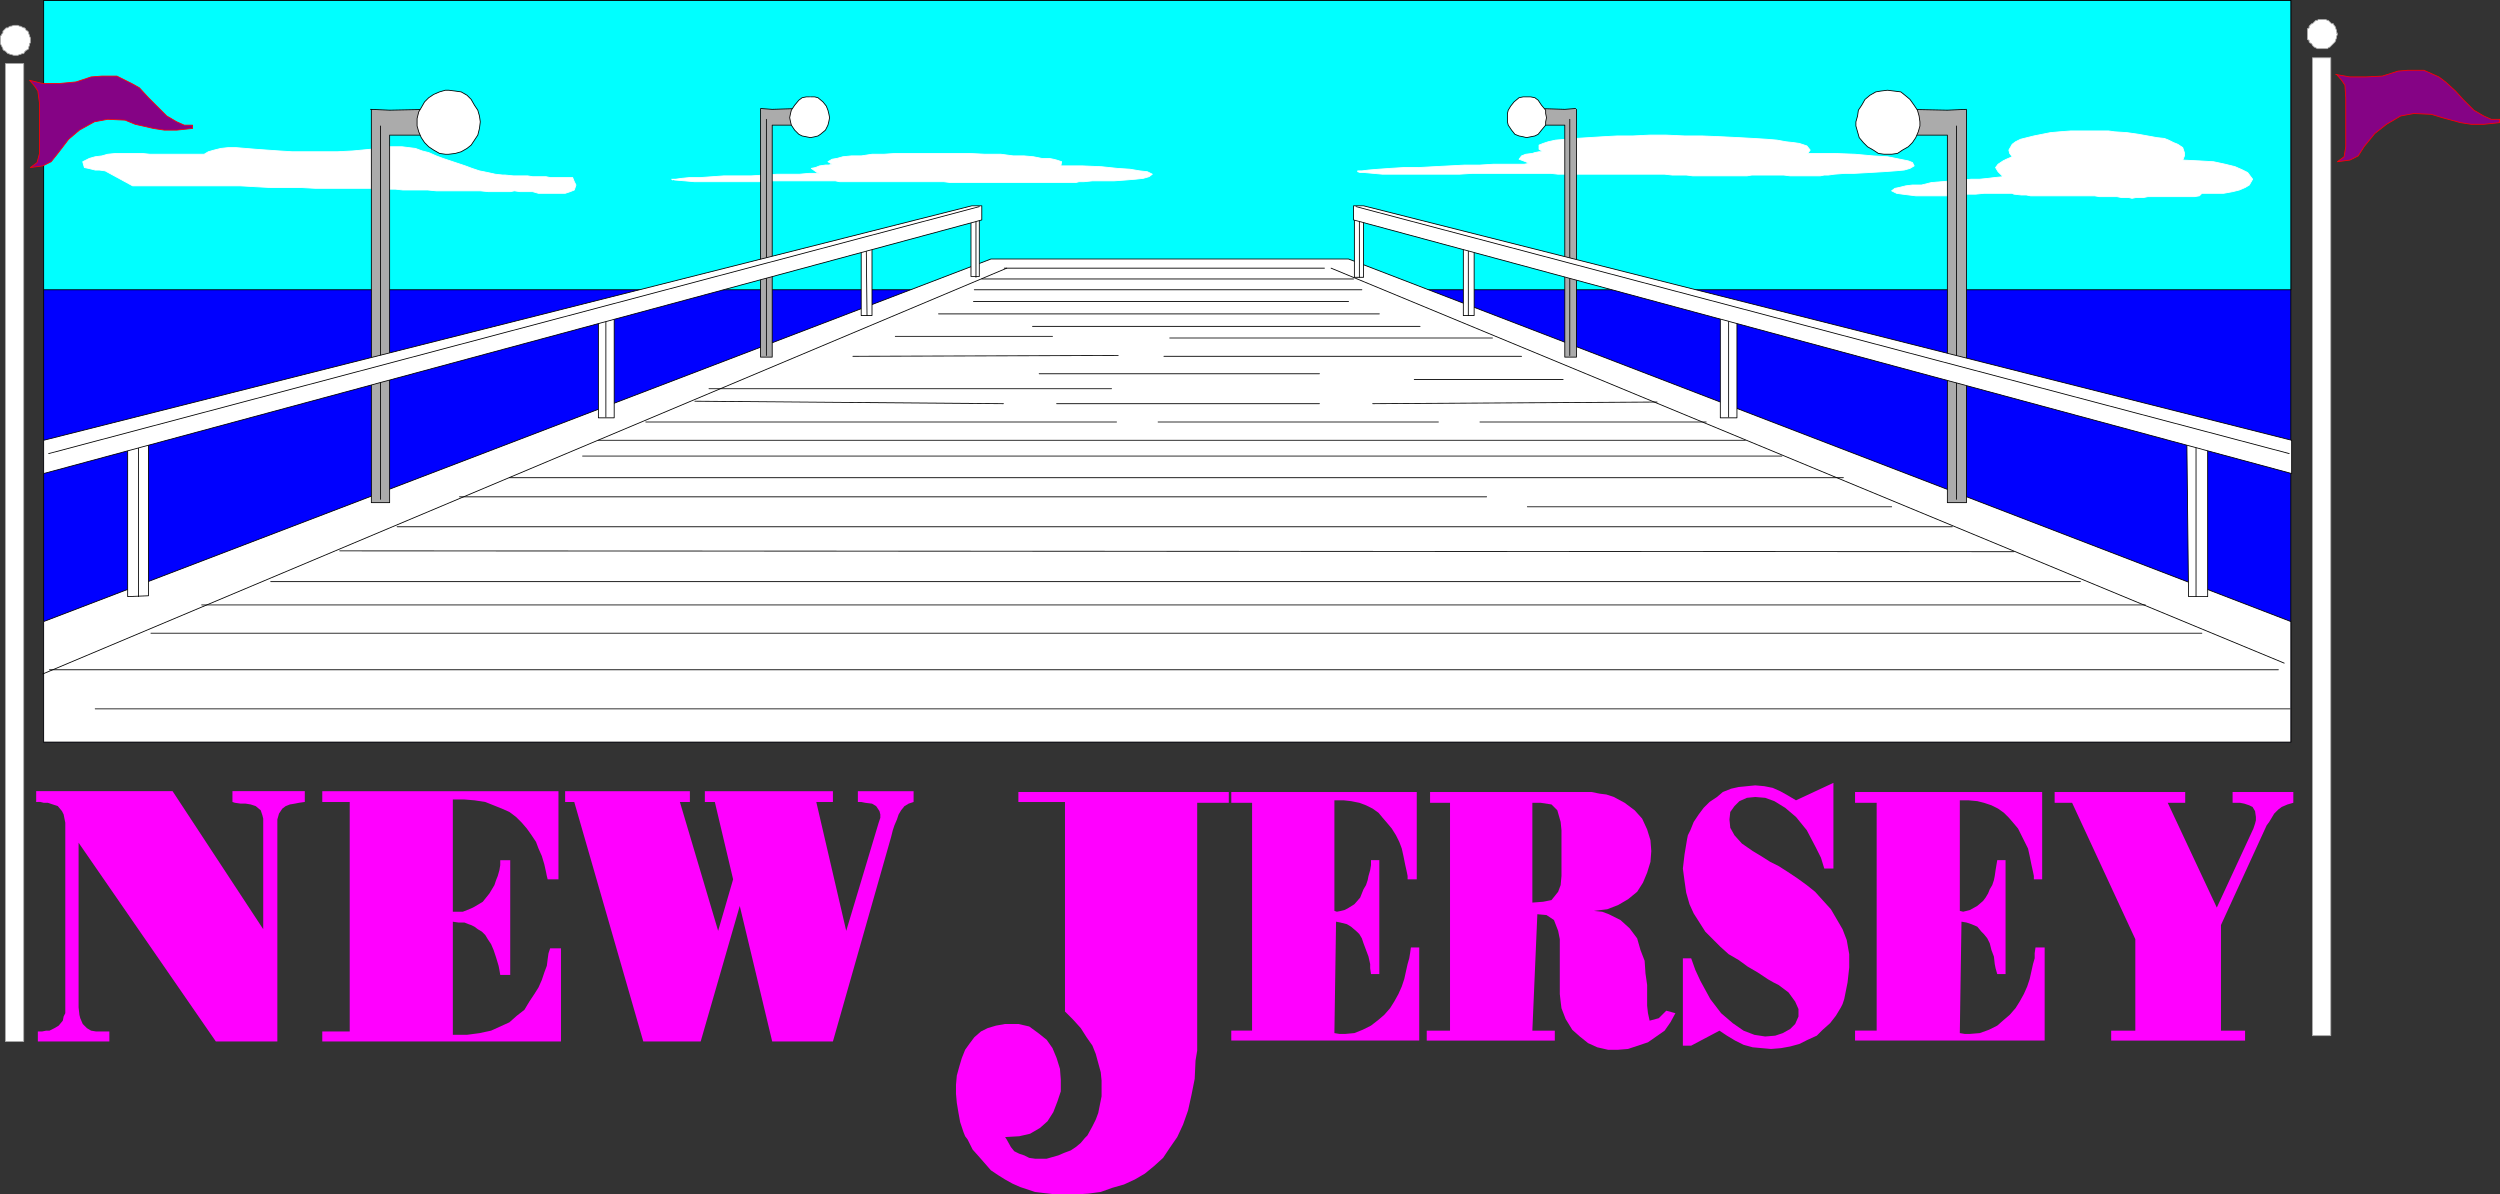 <?xml version="1.0" encoding="UTF-8" standalone="no"?>
<svg
   version="1.0"
   width="128.526mm"
   height="61.407mm"
   id="svg118"
   sodipodi:docname="New Jersey.wmf"
   xmlns:inkscape="http://www.inkscape.org/namespaces/inkscape"
   xmlns:sodipodi="http://sodipodi.sourceforge.net/DTD/sodipodi-0.dtd"
   xmlns="http://www.w3.org/2000/svg"
   xmlns:svg="http://www.w3.org/2000/svg">
  <rect width="100%" height="100%" fill="#333333" stroke="none"/>
  <sodipodi:namedview
     id="namedview118"
     pagecolor="#ffffff"
     bordercolor="#000000"
     borderopacity="0.25"
     inkscape:showpageshadow="2"
     inkscape:pageopacity="0.0"
     inkscape:pagecheckerboard="0"
     inkscape:deskcolor="#d1d1d1"
     inkscape:document-units="mm" />
  <defs
     id="defs1">
    <pattern
       id="WMFhbasepattern"
       patternUnits="userSpaceOnUse"
       width="6"
       height="6"
       x="0"
       y="0" />
  </defs>
  <path
     style="fill:#0000ff;fill-opacity:1;fill-rule:evenodd;stroke:none"
     d="M 8.484,144.198 H 445.127 V 0.081 H 8.484 V 144.198 Z"
     id="path1" />
  <path
     style="fill:none;stroke:#000000;stroke-width:0.162px;stroke-linecap:round;stroke-linejoin:round;stroke-miterlimit:4;stroke-dasharray:none;stroke-opacity:1"
     d="M 8.484,144.198 H 445.127 V 0.081 H 8.484 V 144.198 v 0"
     id="path2" />
  <path
     style="fill:#00ffff;fill-opacity:1;fill-rule:evenodd;stroke:none"
     d="M 8.484,56.306 H 445.127 V 0.081 H 8.484 Z"
     id="path3" />
  <path
     style="fill:none;stroke:#000000;stroke-width:0.162px;stroke-linecap:round;stroke-linejoin:round;stroke-miterlimit:4;stroke-dasharray:none;stroke-opacity:1"
     d="M 8.484,56.306 H 445.127 V 0.081 H 8.484 v 56.225 0"
     id="path4" />
  <path
     style="fill:#ffffff;fill-opacity:1;fill-rule:evenodd;stroke:none"
     d="M 8.484,144.198 H 445.127 V 120.771 L 262.034,50.328 H 226.805 192.546 L 8.484,120.771 v 23.427 z"
     id="path5" />
  <path
     style="fill:none;stroke:#000000;stroke-width:0.162px;stroke-linecap:round;stroke-linejoin:round;stroke-miterlimit:4;stroke-dasharray:none;stroke-opacity:1"
     d="M 8.484,144.198 H 445.127 V 120.771 L 262.034,50.328 H 226.805 192.546 L 8.484,120.771 v 23.427 0"
     id="path6" />
  <path
     style="fill:#ffffff;fill-opacity:1;fill-rule:evenodd;stroke:none"
     d="m 24.644,86.357 h 4.202 v 29.405 l -4.04,0.162 v -29.567 0 z"
     id="path7" />
  <path
     style="fill:none;stroke:#000000;stroke-width:0.162px;stroke-linecap:round;stroke-linejoin:round;stroke-miterlimit:4;stroke-dasharray:none;stroke-opacity:1"
     d="m 24.644,86.357 h 4.202 v 29.405 l -4.04,0.162 v -29.567 0"
     id="path8" />
  <path
     style="fill:none;stroke:#000000;stroke-width:0.162px;stroke-linecap:round;stroke-linejoin:round;stroke-miterlimit:4;stroke-dasharray:none;stroke-opacity:1"
     d="M 26.906,86.842 V 115.924"
     id="path9" />
  <path
     style="fill:#ffffff;fill-opacity:1;fill-rule:evenodd;stroke:none"
     d="m 428.967,86.357 h -4.04 l 0.323,29.567 h 3.717 V 86.357 Z"
     id="path10" />
  <path
     style="fill:none;stroke:#000000;stroke-width:0.162px;stroke-linecap:round;stroke-linejoin:round;stroke-miterlimit:4;stroke-dasharray:none;stroke-opacity:1"
     d="m 428.967,86.357 h -4.04 l 0.323,29.567 h 3.717 v -29.567 0"
     id="path11" />
  <path
     style="fill:none;stroke:#000000;stroke-width:0.162px;stroke-linecap:round;stroke-linejoin:round;stroke-miterlimit:4;stroke-dasharray:none;stroke-opacity:1"
     d="M 426.704,86.842 V 115.924"
     id="path12" />
  <path
     style="fill:#ffffff;fill-opacity:1;fill-rule:evenodd;stroke:none"
     d="m 188.668,40.796 h 1.616 v 12.925 h -1.616 V 40.796 Z"
     id="path13" />
  <path
     style="fill:none;stroke:#000000;stroke-width:0.162px;stroke-linecap:round;stroke-linejoin:round;stroke-miterlimit:4;stroke-dasharray:none;stroke-opacity:1"
     d="m 188.668,40.796 h 1.616 v 12.925 h -1.616 v -12.925 0"
     id="path14" />
  <path
     style="fill:none;stroke:#000000;stroke-width:0.162px;stroke-linecap:round;stroke-linejoin:round;stroke-miterlimit:4;stroke-dasharray:none;stroke-opacity:1"
     d="M 189.637,41.119 V 53.883"
     id="path15" />
  <path
     style="fill:#ffffff;fill-opacity:1;fill-rule:evenodd;stroke:none"
     d="m 264.943,40.796 h -1.778 v 13.087 h 1.778 z"
     id="path16" />
  <path
     style="fill:none;stroke:#000000;stroke-width:0.162px;stroke-linecap:round;stroke-linejoin:round;stroke-miterlimit:4;stroke-dasharray:none;stroke-opacity:1"
     d="m 264.943,40.796 h -1.778 v 13.087 h 1.778 v -13.087 0"
     id="path17" />
  <path
     style="fill:none;stroke:#000000;stroke-width:0.162px;stroke-linecap:round;stroke-linejoin:round;stroke-miterlimit:4;stroke-dasharray:none;stroke-opacity:1"
     d="M 264.135,41.119 V 53.883"
     id="path18" />
  <path
     style="fill:#ffffff;fill-opacity:1;fill-rule:evenodd;stroke:none"
     d="m 39.673,29.971 0.808,-0.485 1.131,-0.323 1.293,-0.323 1.454,-0.162 h 1.454 l 1.939,0.162 1.939,0.162 2.262,0.162 2.262,0.162 2.586,0.162 h 2.747 2.747 3.232 l 3.07,-0.162 3.394,-0.323 3.555,-0.485 h 0.646 1.939 l 1.293,0.162 1.293,0.162 1.293,0.485 1.293,0.323 1.454,0.646 1.293,0.485 1.454,0.485 1.454,0.485 1.454,0.485 1.293,0.485 1.454,0.485 1.616,0.323 1.454,0.323 1.454,0.162 h 0.485 l 1.616,0.162 h 0.97 0.808 0.97 l 0.97,0.162 h 0.808 0.97 0.808 l 0.808,0.162 h 0.646 0.808 0.646 0.808 0.646 0.808 l 0.323,0.808 0.323,0.646 -0.323,0.969 -0.808,0.323 -0.97,0.323 h -0.808 -0.97 -1.131 -1.131 -1.131 l -1.131,-0.323 h -1.293 -1.131 l -1.131,-0.162 -0.808,0.162 h -0.97 -1.454 -1.778 L 93.324,37.08 H 91.546 89.93 88.153 86.537 84.759 L 83.143,36.918 H 81.527 79.911 78.295 L 76.841,36.756 H 75.386 L 73.932,36.595 H 72.316 70.862 67.468 64.559 61.327 l -2.909,-0.162 h -3.07 -2.909 l -2.909,-0.162 -2.909,-0.162 h -3.07 -2.909 -3.07 -2.747 -3.07 -3.07 -2.909 l -5.333,-2.908 -1.131,-0.162 h -0.808 l -1.293,-0.323 -0.808,-0.162 -0.323,-1.131 1.293,-0.646 1.131,-0.323 1.293,-0.162 1.131,-0.323 1.616,-0.162 h 1.778 1.616 1.616 l 1.616,0.162 z"
     id="path19" />
  <path
     style="fill:none;stroke:#ffffff;stroke-width:0.162px;stroke-linecap:round;stroke-linejoin:round;stroke-miterlimit:4;stroke-dasharray:none;stroke-opacity:1"
     d="m 39.673,29.971 0.808,-0.485 1.131,-0.323 1.293,-0.323 1.454,-0.162 h 1.454 l 1.939,0.162 1.939,0.162 2.262,0.162 2.262,0.162 2.586,0.162 h 2.747 2.747 3.232 l 3.07,-0.162 3.394,-0.323 3.555,-0.485 h 0.646 1.939 l 1.293,0.162 1.293,0.162 1.293,0.485 1.293,0.323 1.454,0.646 1.293,0.485 1.454,0.485 1.454,0.485 1.454,0.485 1.293,0.485 1.454,0.485 1.616,0.323 1.454,0.323 1.454,0.162 h 0.485 l 1.616,0.162 h 0.97 0.808 0.97 l 0.97,0.162 h 0.808 0.97 0.808 l 0.808,0.162 h 0.646 0.808 0.646 0.808 0.646 0.808 l 0.323,0.808 0.323,0.646 -0.323,0.969 -0.808,0.323 -0.97,0.323 h -0.808 -0.97 -1.131 -1.131 -1.131 l -1.131,-0.323 h -1.293 -1.131 l -1.131,-0.162 -0.808,0.162 h -0.97 -1.454 -1.778 L 93.324,37.08 H 91.546 89.93 88.153 86.537 84.759 L 83.143,36.918 H 81.527 79.911 78.295 L 76.841,36.756 H 75.386 L 73.932,36.595 H 72.316 70.862 67.468 64.559 61.327 l -2.909,-0.162 h -3.07 -2.909 l -2.909,-0.162 -2.909,-0.162 h -3.07 -2.909 -3.07 -2.747 -3.07 -3.07 -2.909 l -5.333,-2.908 -1.131,-0.162 h -0.808 l -1.293,-0.323 -0.808,-0.162 -0.323,-1.131 1.293,-0.646 1.131,-0.323 1.293,-0.162 1.131,-0.323 1.616,-0.162 h 1.778 1.616 1.616 l 1.616,0.162 h 10.504 v 0"
     id="path20" />
  <path
     style="fill:#ffffff;fill-opacity:1;fill-rule:evenodd;stroke:none"
     d="m 367.559,37.08 0.97,0.485 1.131,0.162 1.293,0.162 1.293,0.162 h 1.616 1.454 1.616 1.778 l 1.778,-0.162 1.616,-0.162 h 1.778 l 1.616,-0.162 h 1.454 1.616 1.293 1.131 l 0.323,0.162 1.454,0.162 h 0.97 l 0.808,0.162 h 0.808 0.646 0.808 0.808 0.646 0.808 0.646 0.97 0.646 0.97 0.808 1.131 0.485 1.454 0.808 l 0.97,0.162 h 0.97 0.808 0.97 0.646 l 0.808,0.162 h 0.808 0.646 l 0.646,0.162 0.808,-0.162 h 0.646 0.808 l 0.808,-0.162 h 0.646 0.646 0.97 0.97 0.646 0.808 0.808 0.97 0.646 0.646 1.293 l 0.97,-0.162 0.485,-0.485 h 1.131 1.131 1.939 l 1.778,-0.323 1.293,-0.323 1.131,-0.485 0.808,-0.485 0.646,-1.131 -0.97,-1.293 -0.97,-0.485 -1.454,-0.646 -1.939,-0.485 -2.262,-0.485 -2.747,-0.162 -3.232,-0.162 0.323,-0.808 V 29.648 l -0.323,-0.969 -0.97,-0.646 -0.808,-0.323 -0.97,-0.485 -0.808,-0.323 -1.454,-0.162 -1.778,-0.323 -1.778,-0.323 -2.262,-0.323 -2.424,-0.162 -1.131,-0.162 h -1.131 -2.101 -2.101 -2.101 l -2.101,0.162 -1.778,0.162 -1.616,0.323 -1.616,0.323 -1.293,0.323 -1.293,0.323 -0.97,0.485 -0.646,0.485 -0.646,1.131 0.162,0.646 0.485,0.646 -1.131,0.485 -0.646,0.323 -0.97,0.646 -0.485,0.646 0.485,0.808 0.97,0.969 -1.616,0.162 -1.293,0.162 -1.616,0.162 h -1.616 l -1.939,0.162 -1.939,0.162 -1.939,0.162 -1.939,0.162 -1.939,0.485 h -1.778 l -1.293,0.162 -1.293,0.323 -0.808,0.162 -0.646,0.485 z"
     id="path21" />
  <path
     style="fill:none;stroke:#ffffff;stroke-width:0.162px;stroke-linecap:round;stroke-linejoin:round;stroke-miterlimit:4;stroke-dasharray:none;stroke-opacity:1"
     d="m 367.559,37.08 0.97,0.485 1.131,0.162 1.293,0.162 1.293,0.162 h 1.616 1.454 1.616 1.778 l 1.778,-0.162 1.616,-0.162 h 1.778 l 1.616,-0.162 h 1.454 1.616 1.293 1.131 l 0.323,0.162 1.454,0.162 h 0.97 l 0.808,0.162 h 0.808 0.646 0.808 0.808 0.646 0.808 0.646 0.97 0.646 0.97 0.808 1.131 0.485 1.454 0.808 l 0.97,0.162 h 0.97 0.808 0.97 0.646 l 0.808,0.162 h 0.808 0.646 l 0.646,0.162 0.808,-0.162 h 0.646 0.808 l 0.808,-0.162 h 0.646 0.646 0.97 0.97 0.646 0.808 0.808 0.97 0.646 0.646 1.293 l 0.97,-0.162 0.485,-0.485 h 1.131 1.131 1.939 l 1.778,-0.323 1.293,-0.323 1.131,-0.485 0.808,-0.485 0.646,-1.131 -0.97,-1.293 -0.97,-0.485 -1.454,-0.646 -1.939,-0.485 -2.262,-0.485 -2.747,-0.162 -3.232,-0.162 0.323,-0.808 V 29.648 l -0.323,-0.969 -0.97,-0.646 -0.808,-0.323 -0.97,-0.485 -0.808,-0.323 -1.454,-0.162 -1.778,-0.323 -1.778,-0.323 -2.262,-0.323 -2.424,-0.162 -1.131,-0.162 h -1.131 -2.101 -2.101 -2.101 l -2.101,0.162 -1.778,0.162 -1.616,0.323 -1.616,0.323 -1.293,0.323 -1.293,0.323 -0.97,0.485 -0.646,0.485 -0.646,1.131 0.162,0.646 0.485,0.646 -1.131,0.485 -0.646,0.323 -0.97,0.646 -0.485,0.646 0.485,0.808 0.97,0.969 -1.616,0.162 -1.293,0.162 -1.616,0.162 h -1.616 l -1.939,0.162 -1.939,0.162 -1.939,0.162 -1.939,0.162 -1.939,0.485 h -1.778 l -1.293,0.162 -1.293,0.323 -0.808,0.162 -0.646,0.485 v 0"
     id="path22" />
  <path
     style="fill:#ffffff;fill-opacity:1;fill-rule:evenodd;stroke:none"
     d="m 263.812,33.364 0.485,0.162 h 0.808 l 1.778,0.162 1.778,0.162 h 2.101 2.262 2.586 2.586 2.747 2.586 l 2.586,-0.162 h 2.747 2.424 2.424 2.262 1.939 1.939 0.646 0.808 l 1.454,0.162 h 1.454 1.131 1.293 1.131 1.131 1.131 0.97 1.293 1.293 1.131 1.131 1.454 1.454 1.616 0.808 0.808 1.454 l 1.454,0.162 h 1.454 1.293 l 1.293,0.162 h 1.293 1.131 1.131 1.293 0.97 1.131 1.131 1.131 1.293 l 0.97,-0.162 h 0.485 1.939 1.293 1.131 1.293 l 1.293,0.162 h 1.293 1.131 1.293 1.131 0.97 l 0.808,-0.162 h 0.808 l 1.131,-0.162 2.101,-0.162 h 1.778 l 2.909,-0.162 2.747,-0.162 2.262,-0.162 1.778,-0.162 1.131,-0.323 0.808,-0.485 -0.323,-0.646 -0.808,-0.323 -1.616,-0.323 -2.424,-0.485 -2.747,-0.162 -3.555,-0.323 -4.202,-0.162 h -5.01 l 0.485,-0.646 -0.646,-0.808 -1.454,-0.485 -1.131,-0.162 -1.454,-0.162 -1.778,-0.323 -1.939,-0.162 -2.586,-0.162 -2.909,-0.162 -3.232,-0.162 -3.878,-0.162 h -1.778 -1.616 l -3.555,-0.162 h -3.232 l -3.232,0.162 h -3.07 l -2.909,0.162 -2.586,0.162 -2.586,0.162 -1.939,0.162 -1.939,0.162 -1.454,0.323 -0.97,0.323 -0.808,0.323 v 0.808 l 0.808,0.485 h -0.808 l -0.808,0.162 -0.485,0.162 -1.293,0.162 -0.808,0.323 -0.485,0.646 1.293,0.485 0.646,0.323 -0.97,0.162 h -1.616 -1.939 -2.424 l -2.586,0.162 h -2.909 l -3.07,0.162 -3.07,0.162 -2.909,0.162 h -2.909 l -2.586,0.162 -2.262,0.162 -1.939,0.162 -1.293,0.162 h -0.808 v 0.162 z"
     id="path23" />
  <path
     style="fill:none;stroke:#ffffff;stroke-width:0.162px;stroke-linecap:round;stroke-linejoin:round;stroke-miterlimit:4;stroke-dasharray:none;stroke-opacity:1"
     d="m 263.812,33.364 0.485,0.162 h 0.808 l 1.778,0.162 1.778,0.162 h 2.101 2.262 2.586 2.586 2.747 2.586 l 2.586,-0.162 h 2.747 2.424 2.424 2.262 1.939 1.939 0.646 0.808 l 1.454,0.162 h 1.454 1.131 1.293 1.131 1.131 1.131 0.97 1.293 1.293 1.131 1.131 1.454 1.454 1.616 0.808 0.808 1.454 l 1.454,0.162 h 1.454 1.293 l 1.293,0.162 h 1.293 1.131 1.131 1.293 0.97 1.131 1.131 1.131 1.293 l 0.97,-0.162 h 0.485 1.939 1.293 1.131 1.293 l 1.293,0.162 h 1.293 1.131 1.293 1.131 0.97 l 0.808,-0.162 h 0.808 l 1.131,-0.162 2.101,-0.162 h 1.778 l 2.909,-0.162 2.747,-0.162 2.262,-0.162 1.778,-0.162 1.131,-0.323 0.808,-0.485 -0.323,-0.646 -0.808,-0.323 -1.616,-0.323 -2.424,-0.485 -2.747,-0.162 -3.555,-0.323 -4.202,-0.162 h -5.01 l 0.485,-0.646 -0.646,-0.808 -1.454,-0.485 -1.131,-0.162 -1.454,-0.162 -1.778,-0.323 -1.939,-0.162 -2.586,-0.162 -2.909,-0.162 -3.232,-0.162 -3.878,-0.162 h -1.778 -1.616 l -3.555,-0.162 h -3.232 l -3.232,0.162 h -3.07 l -2.909,0.162 -2.586,0.162 -2.586,0.162 -1.939,0.162 -1.939,0.162 -1.454,0.323 -0.97,0.323 -0.808,0.323 v 0.808 l 0.808,0.485 h -0.808 l -0.808,0.162 -0.485,0.162 -1.293,0.162 -0.808,0.323 -0.485,0.646 1.293,0.485 0.646,0.323 -0.97,0.162 h -1.616 -1.939 -2.424 l -2.586,0.162 h -2.909 l -3.07,0.162 -3.07,0.162 -2.909,0.162 h -2.909 l -2.586,0.162 -2.262,0.162 -1.939,0.162 -1.293,0.162 h -0.808 v 0.162 0"
     id="path24" />
  <path
     style="fill:#ffffff;fill-opacity:1;fill-rule:evenodd;stroke:none"
     d="m 130.492,34.818 0.646,0.162 1.939,0.162 1.778,0.162 h 1.939 1.939 2.101 2.262 2.262 2.262 l 2.424,-0.162 h 2.101 2.262 2.101 1.939 1.616 1.616 0.646 l 0.808,0.162 h 1.131 1.131 1.131 0.97 0.97 0.97 0.97 1.131 0.808 1.131 0.97 1.293 1.131 1.293 1.293 0.646 0.646 1.293 1.293 l 1.293,0.162 h 1.131 1.131 0.97 1.131 0.808 1.131 0.97 0.97 0.97 0.808 0.97 1.131 0.485 1.454 1.131 1.293 0.97 1.293 0.97 0.808 1.293 0.808 0.808 0.97 l 0.646,-0.162 h 0.97 l 1.616,-0.162 h 1.454 2.747 l 2.262,-0.162 1.939,-0.162 1.454,-0.162 1.131,-0.323 0.646,-0.485 -0.97,-0.485 -1.454,-0.162 -1.939,-0.323 -2.424,-0.162 -3.07,-0.323 -3.717,-0.162 h -4.202 l 0.162,-0.808 -0.97,-0.323 -0.646,-0.162 -0.808,-0.162 h -1.454 l -1.616,-0.323 -1.778,-0.162 h -2.101 l -2.424,-0.323 h -3.07 l -3.232,-0.162 h -1.454 -1.454 -2.909 -2.747 -2.747 -2.747 l -2.424,0.162 h -2.262 l -2.101,0.323 h -1.939 l -1.616,0.162 -1.131,0.323 -0.97,0.162 -0.808,0.485 0.808,0.485 -0.646,0.162 h -0.646 l -1.131,0.162 -0.808,0.323 -0.808,0.162 1.131,0.808 0.485,0.162 h -0.808 -1.293 l -1.778,0.162 h -1.939 -2.424 l -2.424,0.162 -2.586,0.162 h -2.586 -2.747 l -2.262,0.162 -2.262,0.162 h -2.101 l -1.616,0.162 -1.131,0.162 h -0.646 v 0.162 0 z"
     id="path25" />
  <path
     style="fill:none;stroke:#ffffff;stroke-width:0.162px;stroke-linecap:round;stroke-linejoin:round;stroke-miterlimit:4;stroke-dasharray:none;stroke-opacity:1"
     d="m 130.492,34.818 0.646,0.162 1.939,0.162 1.778,0.162 h 1.939 1.939 2.101 2.262 2.262 2.262 l 2.424,-0.162 h 2.101 2.262 2.101 1.939 1.616 1.616 0.646 l 0.808,0.162 h 1.131 1.131 1.131 0.97 0.97 0.97 0.97 1.131 0.808 1.131 0.97 1.293 1.131 1.293 1.293 0.646 0.646 1.293 1.293 l 1.293,0.162 h 1.131 1.131 0.97 1.131 0.808 1.131 0.97 0.97 0.97 0.808 0.97 1.131 0.485 1.454 1.131 1.293 0.97 1.293 0.97 0.808 1.293 0.808 0.808 0.97 l 0.646,-0.162 h 0.97 l 1.616,-0.162 h 1.454 2.747 l 2.262,-0.162 1.939,-0.162 1.454,-0.162 1.131,-0.323 0.646,-0.485 -0.97,-0.485 -1.454,-0.162 -1.939,-0.323 -2.424,-0.162 -3.07,-0.323 -3.717,-0.162 h -4.202 l 0.162,-0.808 -0.97,-0.323 -0.646,-0.162 -0.808,-0.162 h -1.454 l -1.616,-0.323 -1.778,-0.162 h -2.101 l -2.424,-0.323 h -3.07 l -3.232,-0.162 h -1.454 -1.454 -2.909 -2.747 -2.747 -2.747 l -2.424,0.162 h -2.262 l -2.101,0.323 h -1.939 l -1.616,0.162 -1.131,0.323 -0.97,0.162 -0.808,0.485 0.808,0.485 -0.646,0.162 h -0.646 l -1.131,0.162 -0.808,0.323 -0.808,0.162 1.131,0.808 0.485,0.162 h -0.808 -1.293 l -1.778,0.162 h -1.939 -2.424 l -2.424,0.162 -2.586,0.162 h -2.586 -2.747 l -2.262,0.162 -2.262,0.162 h -2.101 l -1.616,0.162 -1.131,0.162 h -0.646 v 0.162 0"
     id="path26" />
  <path
     style="fill:#ababab;fill-opacity:1;fill-rule:evenodd;stroke:none"
     d="m 382.103,21.246 -3.717,0.162 -7.918,-0.162 v 5.009 h 7.918 v 33.121 38.291 h 3.717 v -76.26 0 z"
     id="path27" />
  <path
     style="fill:none;stroke:#000000;stroke-width:0.162px;stroke-linecap:round;stroke-linejoin:round;stroke-miterlimit:4;stroke-dasharray:none;stroke-opacity:1"
     d="m 382.103,21.246 -3.717,0.162 -7.918,-0.162 v 5.009 h 7.918 v 33.121 38.291 h 3.717 v -76.26 0"
     id="path28" />
  <path
     style="fill:#ababab;fill-opacity:1;fill-rule:evenodd;stroke:none"
     d="m 306.151,21.084 -2.101,0.162 -5.171,-0.162 v 3.231 h 5.171 v 21.004 24.073 h 2.262 v -48.147 0 z"
     id="path29" />
  <path
     style="fill:none;stroke:#000000;stroke-width:0.162px;stroke-linecap:round;stroke-linejoin:round;stroke-miterlimit:4;stroke-dasharray:none;stroke-opacity:1"
     d="m 306.151,21.084 -2.101,0.162 -5.171,-0.162 v 3.231 h 5.171 v 21.004 24.073 h 2.262 v -48.147 0"
     id="path30" />
  <path
     style="fill:none;stroke:#000000;stroke-width:0.162px;stroke-linecap:round;stroke-linejoin:round;stroke-miterlimit:4;stroke-dasharray:none;stroke-opacity:1"
     d="M 380.164,24.477 V 97.021"
     id="path31" />
  <path
     style="fill:none;stroke:#000000;stroke-width:0.162px;stroke-linecap:round;stroke-linejoin:round;stroke-miterlimit:4;stroke-dasharray:none;stroke-opacity:1"
     d="M 305.02,23.185 V 69.07"
     id="path32" />
  <path
     style="fill:#ffffff;fill-opacity:1;fill-rule:evenodd;stroke:none"
     d="m 337.501,58.568 h -3.232 v 22.619 h 3.232 z"
     id="path33" />
  <path
     style="fill:none;stroke:#000000;stroke-width:0.162px;stroke-linecap:round;stroke-linejoin:round;stroke-miterlimit:4;stroke-dasharray:none;stroke-opacity:1"
     d="m 337.501,58.568 h -3.232 v 22.619 h 3.232 v -22.619 0"
     id="path34" />
  <path
     style="fill:none;stroke:#000000;stroke-width:0.162px;stroke-linecap:round;stroke-linejoin:round;stroke-miterlimit:4;stroke-dasharray:none;stroke-opacity:1"
     d="M 335.885,59.537 V 81.026"
     id="path35" />
  <path
     style="fill:#ffffff;fill-opacity:1;fill-rule:evenodd;stroke:none"
     d="m 286.436,46.45 h -2.101 v 14.864 h 2.101 V 46.45 Z"
     id="path36" />
  <path
     style="fill:none;stroke:#000000;stroke-width:0.162px;stroke-linecap:round;stroke-linejoin:round;stroke-miterlimit:4;stroke-dasharray:none;stroke-opacity:1"
     d="m 286.436,46.45 h -2.101 v 14.864 h 2.101 v -14.864 0"
     id="path37" />
  <path
     style="fill:none;stroke:#000000;stroke-width:0.162px;stroke-linecap:round;stroke-linejoin:round;stroke-miterlimit:4;stroke-dasharray:none;stroke-opacity:1"
     d="M 285.304,46.612 V 61.315"
     id="path38" />
  <path
     style="fill:#ffffff;fill-opacity:1;fill-rule:evenodd;stroke:none"
     d="m 366.751,17.53 1.293,0.162 1.293,0.162 0.808,0.646 0.97,0.808 0.808,1.131 0.646,0.969 0.323,1.131 0.162,1.131 v 0.808 l -0.323,1.131 -0.485,1.131 -0.646,0.969 -0.808,0.808 -1.131,0.646 -0.97,0.646 -1.131,0.162 h -0.808 -0.646 l -1.131,-0.162 -0.97,-0.646 -1.131,-0.646 -0.808,-0.808 -0.808,-0.969 -0.323,-1.131 -0.323,-1.131 v -0.808 l 0.323,-1.131 0.162,-1.131 0.646,-0.969 0.646,-1.131 0.97,-0.808 1.131,-0.646 0.97,-0.162 z"
     id="path39" />
  <path
     style="fill:none;stroke:#000000;stroke-width:0.162px;stroke-linecap:round;stroke-linejoin:round;stroke-miterlimit:4;stroke-dasharray:none;stroke-opacity:1"
     d="m 366.751,17.53 1.293,0.162 1.293,0.162 0.808,0.646 0.97,0.808 0.808,1.131 0.646,0.969 0.323,1.131 0.162,1.131 v 0.808 l -0.323,1.131 -0.485,1.131 -0.646,0.969 -0.808,0.808 -1.131,0.646 -0.97,0.646 -1.131,0.162 h -0.808 -0.646 l -1.131,-0.162 -0.97,-0.646 -1.131,-0.646 -0.808,-0.808 -0.808,-0.969 -0.323,-1.131 -0.323,-1.131 v -0.808 l 0.323,-1.131 0.162,-1.131 0.646,-0.969 0.646,-1.131 0.97,-0.808 1.131,-0.646 0.97,-0.162 1.293,-0.162 v 0"
     id="path40" />
  <path
     style="fill:#ffffff;fill-opacity:1;fill-rule:evenodd;stroke:none"
     d="m 296.616,18.823 h 0.808 l 0.808,0.162 0.646,0.485 0.646,0.969 0.808,0.969 v 0.646 l 0.162,0.808 -0.162,0.808 v 0.646 l -0.808,0.969 -0.646,0.808 -0.646,0.323 -0.808,0.162 -0.808,0.162 -0.646,-0.162 -0.808,-0.162 -0.808,-0.323 -0.646,-0.808 -0.646,-0.969 -0.162,-0.646 v -0.808 -0.808 l 0.162,-0.646 0.485,-0.808 0.646,-0.808 0.97,-0.808 0.808,-0.162 z"
     id="path41" />
  <path
     style="fill:none;stroke:#000000;stroke-width:0.162px;stroke-linecap:round;stroke-linejoin:round;stroke-miterlimit:4;stroke-dasharray:none;stroke-opacity:1"
     d="m 296.616,18.823 h 0.808 l 0.808,0.162 0.646,0.485 0.646,0.969 0.808,0.969 v 0.646 l 0.162,0.808 -0.162,0.808 v 0.646 l -0.808,0.969 -0.646,0.808 -0.646,0.323 -0.808,0.162 -0.808,0.162 -0.646,-0.162 -0.808,-0.162 -0.808,-0.323 -0.646,-0.808 -0.646,-0.969 -0.162,-0.646 v -0.808 -0.808 l 0.162,-0.646 0.485,-0.808 0.646,-0.808 0.97,-0.808 0.808,-0.162 h 0.646 v 0"
     id="path42" />
  <path
     style="fill:#ffffff;fill-opacity:1;fill-rule:evenodd;stroke:none"
     d="M 445.288,85.55 264.943,39.988 h -1.939 v 2.747 l 182.285,49.278 z"
     id="path43" />
  <path
     style="fill:none;stroke:#000000;stroke-width:0.162px;stroke-linecap:round;stroke-linejoin:round;stroke-miterlimit:4;stroke-dasharray:none;stroke-opacity:1"
     d="M 445.288,85.55 264.943,39.988 h -1.939 v 2.747 l 182.285,49.278 v -6.463 0"
     id="path44" />
  <path
     style="fill:none;stroke:#000000;stroke-width:0.162px;stroke-linecap:round;stroke-linejoin:round;stroke-miterlimit:4;stroke-dasharray:none;stroke-opacity:1"
     d="M 444.803,88.135 263.488,40.149"
     id="path45" />
  <path
     style="fill:#ababab;fill-opacity:1;fill-rule:evenodd;stroke:none"
     d="m 71.993,21.246 3.717,0.162 7.918,-0.162 v 5.009 h -7.918 v 33.121 38.291 h -3.555 v -76.26 0 z"
     id="path46" />
  <path
     style="fill:none;stroke:#000000;stroke-width:0.162px;stroke-linecap:round;stroke-linejoin:round;stroke-miterlimit:4;stroke-dasharray:none;stroke-opacity:1"
     d="m 71.993,21.246 3.717,0.162 7.918,-0.162 v 5.009 h -7.918 v 33.121 38.291 h -3.555 v -76.26 0"
     id="path47" />
  <path
     style="fill:#ababab;fill-opacity:1;fill-rule:evenodd;stroke:none"
     d="m 147.783,21.084 2.262,0.162 5.171,-0.162 v 3.231 h -5.171 v 21.004 24.073 h -2.262 v -48.147 0 z"
     id="path48" />
  <path
     style="fill:none;stroke:#000000;stroke-width:0.162px;stroke-linecap:round;stroke-linejoin:round;stroke-miterlimit:4;stroke-dasharray:none;stroke-opacity:1"
     d="m 147.783,21.084 2.262,0.162 5.171,-0.162 v 3.231 h -5.171 v 21.004 24.073 h -2.262 v -48.147 0"
     id="path49" />
  <path
     style="fill:none;stroke:#000000;stroke-width:0.162px;stroke-linecap:round;stroke-linejoin:round;stroke-miterlimit:4;stroke-dasharray:none;stroke-opacity:1"
     d="M 73.932,24.477 V 97.021"
     id="path50" />
  <path
     style="fill:none;stroke:#000000;stroke-width:0.162px;stroke-linecap:round;stroke-linejoin:round;stroke-miterlimit:4;stroke-dasharray:none;stroke-opacity:1"
     d="M 148.914,23.185 V 69.07"
     id="path51" />
  <path
     style="fill:#ffffff;fill-opacity:1;fill-rule:evenodd;stroke:none"
     d="m 116.271,58.568 h 3.07 v 22.619 h -3.07 V 58.568 Z"
     id="path52" />
  <path
     style="fill:none;stroke:#000000;stroke-width:0.162px;stroke-linecap:round;stroke-linejoin:round;stroke-miterlimit:4;stroke-dasharray:none;stroke-opacity:1"
     d="m 116.271,58.568 h 3.07 v 22.619 h -3.07 v -22.619 0"
     id="path53" />
  <path
     style="fill:none;stroke:#000000;stroke-width:0.162px;stroke-linecap:round;stroke-linejoin:round;stroke-miterlimit:4;stroke-dasharray:none;stroke-opacity:1"
     d="M 117.725,59.537 V 81.026"
     id="path54" />
  <path
     style="fill:#ffffff;fill-opacity:1;fill-rule:evenodd;stroke:none"
     d="m 167.175,46.45 h 2.262 v 14.864 h -2.101 v -14.864 0 z"
     id="path55" />
  <path
     style="fill:none;stroke:#000000;stroke-width:0.162px;stroke-linecap:round;stroke-linejoin:round;stroke-miterlimit:4;stroke-dasharray:none;stroke-opacity:1"
     d="m 167.175,46.45 h 2.262 v 14.864 h -2.101 v -14.864 0"
     id="path56" />
  <path
     style="fill:none;stroke:#000000;stroke-width:0.162px;stroke-linecap:round;stroke-linejoin:round;stroke-miterlimit:4;stroke-dasharray:none;stroke-opacity:1"
     d="m 168.306,46.612 0.162,14.703"
     id="path57" />
  <path
     style="fill:#ffffff;fill-opacity:1;fill-rule:evenodd;stroke:none"
     d="m 87.183,17.53 h -0.646 l -1.131,0.323 -1.131,0.485 -0.97,0.646 -0.808,0.808 -0.646,1.131 -0.485,0.808 -0.323,1.293 v 0.646 0.808 l 0.323,1.131 0.485,1.131 0.646,0.969 0.808,0.808 0.97,0.646 1.131,0.646 1.131,0.162 h 0.646 l 1.293,-0.162 1.131,-0.323 1.131,-0.646 0.808,-0.646 0.646,-0.969 0.646,-0.969 0.323,-1.293 0.162,-1.293 -0.162,-1.131 -0.323,-1.131 -0.646,-0.969 -0.646,-1.131 -0.808,-0.808 -1.131,-0.646 -1.131,-0.162 z"
     id="path58" />
  <path
     style="fill:none;stroke:#000000;stroke-width:0.162px;stroke-linecap:round;stroke-linejoin:round;stroke-miterlimit:4;stroke-dasharray:none;stroke-opacity:1"
     d="m 87.183,17.53 h -0.646 l -1.131,0.323 -1.131,0.485 -0.97,0.646 -0.808,0.808 -0.646,1.131 -0.485,0.808 -0.323,1.293 v 0.646 0.808 l 0.323,1.131 0.485,1.131 0.646,0.969 0.808,0.808 0.97,0.646 1.131,0.646 1.131,0.162 h 0.646 l 1.293,-0.162 1.131,-0.323 1.131,-0.646 0.808,-0.646 0.646,-0.969 0.646,-0.969 0.323,-1.293 0.162,-1.293 -0.162,-1.131 -0.323,-1.131 -0.646,-0.969 -0.646,-1.131 -0.808,-0.808 -1.131,-0.646 -1.131,-0.162 -1.293,-0.162 v 0"
     id="path59" />
  <path
     style="fill:#ffffff;fill-opacity:1;fill-rule:evenodd;stroke:none"
     d="m 157.317,18.823 h -0.646 l -0.808,0.162 -0.646,0.485 -0.808,0.969 -0.646,0.969 -0.162,0.646 -0.162,0.808 0.162,0.808 0.162,0.646 0.646,0.969 0.808,0.808 0.646,0.323 0.808,0.162 0.808,0.162 0.808,-0.162 0.646,-0.162 0.485,-0.323 0.97,-0.808 0.485,-0.969 0.162,-0.646 0.162,-0.808 -0.162,-0.808 -0.162,-0.646 -0.323,-0.808 -0.646,-0.808 -0.97,-0.808 -0.646,-0.162 h -0.808 v 0 z"
     id="path60" />
  <path
     style="fill:none;stroke:#000000;stroke-width:0.162px;stroke-linecap:round;stroke-linejoin:round;stroke-miterlimit:4;stroke-dasharray:none;stroke-opacity:1"
     d="m 157.317,18.823 h -0.646 l -0.808,0.162 -0.646,0.485 -0.808,0.969 -0.646,0.969 -0.162,0.646 -0.162,0.808 0.162,0.808 0.162,0.646 0.646,0.969 0.808,0.808 0.646,0.323 0.808,0.162 0.808,0.162 0.808,-0.162 0.646,-0.162 0.485,-0.323 0.97,-0.808 0.485,-0.969 0.162,-0.646 0.162,-0.808 -0.162,-0.808 -0.162,-0.646 -0.323,-0.808 -0.646,-0.808 -0.97,-0.808 -0.646,-0.162 h -0.808 v 0"
     id="path61" />
  <path
     style="fill:#ffffff;fill-opacity:1;fill-rule:evenodd;stroke:none"
     d="M 8.484,85.55 188.829,39.988 h 1.939 v 2.747 L 8.484,92.012 Z"
     id="path62" />
  <path
     style="fill:none;stroke:#000000;stroke-width:0.162px;stroke-linecap:round;stroke-linejoin:round;stroke-miterlimit:4;stroke-dasharray:none;stroke-opacity:1"
     d="M 8.484,85.55 188.829,39.988 h 1.939 v 2.747 L 8.484,92.012 v -6.463 0"
     id="path63" />
  <path
     style="fill:none;stroke:#000000;stroke-width:0.162px;stroke-linecap:round;stroke-linejoin:round;stroke-miterlimit:4;stroke-dasharray:none;stroke-opacity:1"
     d="M 9.454,88.135 190.284,40.149"
     id="path64" />
  <path
     style="fill:none;stroke:#000000;stroke-width:0.162px;stroke-linecap:round;stroke-linejoin:round;stroke-miterlimit:4;stroke-dasharray:none;stroke-opacity:1"
     d="M 9.615,130.142 H 442.703"
     id="path65" />
  <path
     style="fill:none;stroke:#000000;stroke-width:0.162px;stroke-linecap:round;stroke-linejoin:round;stroke-miterlimit:4;stroke-dasharray:none;stroke-opacity:1"
     d="M 379.356,102.353 H 77.164"
     id="path66" />
  <path
     style="fill:none;stroke:#000000;stroke-width:0.162px;stroke-linecap:round;stroke-linejoin:round;stroke-miterlimit:4;stroke-dasharray:none;stroke-opacity:1"
     d="M 89.284,96.536 H 288.86"
     id="path67" />
  <path
     style="fill:none;stroke:#000000;stroke-width:0.162px;stroke-linecap:round;stroke-linejoin:round;stroke-miterlimit:4;stroke-dasharray:none;stroke-opacity:1"
     d="m 296.778,98.475 h 70.781"
     id="path68" />
  <path
     style="fill:none;stroke:#000000;stroke-width:0.162px;stroke-linecap:round;stroke-linejoin:round;stroke-miterlimit:4;stroke-dasharray:none;stroke-opacity:1"
     d="M 358.186,92.82 H 98.98"
     id="path69" />
  <path
     style="fill:none;stroke:#000000;stroke-width:0.162px;stroke-linecap:round;stroke-linejoin:round;stroke-miterlimit:4;stroke-dasharray:none;stroke-opacity:1"
     d="M 113.201,88.619 H 346.228"
     id="path70" />
  <path
     style="fill:none;stroke:#000000;stroke-width:0.162px;stroke-linecap:round;stroke-linejoin:round;stroke-miterlimit:4;stroke-dasharray:none;stroke-opacity:1"
     d="M 339.117,85.55 H 116.271"
     id="path71" />
  <path
     style="fill:none;stroke:#000000;stroke-width:0.162px;stroke-linecap:round;stroke-linejoin:round;stroke-miterlimit:4;stroke-dasharray:none;stroke-opacity:1"
     d="m 125.482,81.995 h 91.465"
     id="path72" />
  <path
     style="fill:none;stroke:#000000;stroke-width:0.162px;stroke-linecap:round;stroke-linejoin:round;stroke-miterlimit:4;stroke-dasharray:none;stroke-opacity:1"
     d="m 225.028,81.995 h 54.459"
     id="path73" />
  <path
     style="fill:none;stroke:#000000;stroke-width:0.162px;stroke-linecap:round;stroke-linejoin:round;stroke-miterlimit:4;stroke-dasharray:none;stroke-opacity:1"
     d="m 287.567,81.995 h 43.955"
     id="path74" />
  <path
     style="fill:none;stroke:#000000;stroke-width:0.162px;stroke-linecap:round;stroke-linejoin:round;stroke-miterlimit:4;stroke-dasharray:none;stroke-opacity:1"
     d="M 321.988,78.118 266.721,78.441"
     id="path75" />
  <path
     style="fill:none;stroke:#000000;stroke-width:0.162px;stroke-linecap:round;stroke-linejoin:round;stroke-miterlimit:4;stroke-dasharray:none;stroke-opacity:1"
     d="M 256.378,78.441 H 205.313"
     id="path76" />
  <path
     style="fill:none;stroke:#000000;stroke-width:0.162px;stroke-linecap:round;stroke-linejoin:round;stroke-miterlimit:4;stroke-dasharray:none;stroke-opacity:1"
     d="m 194.97,78.441 -59.954,-0.485"
     id="path77" />
  <path
     style="fill:none;stroke:#000000;stroke-width:0.162px;stroke-linecap:round;stroke-linejoin:round;stroke-miterlimit:4;stroke-dasharray:none;stroke-opacity:1"
     d="m 137.764,75.532 h 78.214"
     id="path78" />
  <path
     style="fill:none;stroke:#000000;stroke-width:0.162px;stroke-linecap:round;stroke-linejoin:round;stroke-miterlimit:4;stroke-dasharray:none;stroke-opacity:1"
     d="m 201.919,72.624 h 54.459"
     id="path79" />
  <path
     style="fill:none;stroke:#000000;stroke-width:0.162px;stroke-linecap:round;stroke-linejoin:round;stroke-miterlimit:4;stroke-dasharray:none;stroke-opacity:1"
     d="m 226.159,69.231 h 69.488"
     id="path80" />
  <path
     style="fill:none;stroke:#000000;stroke-width:0.162px;stroke-linecap:round;stroke-linejoin:round;stroke-miterlimit:4;stroke-dasharray:none;stroke-opacity:1"
     d="M 303.727,73.755 H 274.8"
     id="path81" />
  <path
     style="fill:none;stroke:#000000;stroke-width:0.162px;stroke-linecap:round;stroke-linejoin:round;stroke-miterlimit:4;stroke-dasharray:none;stroke-opacity:1"
     d="M 289.991,65.677 H 227.29"
     id="path82" />
  <path
     style="fill:none;stroke:#000000;stroke-width:0.162px;stroke-linecap:round;stroke-linejoin:round;stroke-miterlimit:4;stroke-dasharray:none;stroke-opacity:1"
     d="M 275.932,63.415 H 200.626"
     id="path83" />
  <path
     style="fill:none;stroke:#000000;stroke-width:0.162px;stroke-linecap:round;stroke-linejoin:round;stroke-miterlimit:4;stroke-dasharray:none;stroke-opacity:1"
     d="m 268.013,60.991 h -85.648"
     id="path84" />
  <path
     style="fill:none;stroke:#000000;stroke-width:0.162px;stroke-linecap:round;stroke-linejoin:round;stroke-miterlimit:4;stroke-dasharray:none;stroke-opacity:1"
     d="M 262.034,58.568 H 189.153"
     id="path85" />
  <path
     style="fill:none;stroke:#000000;stroke-width:0.162px;stroke-linecap:round;stroke-linejoin:round;stroke-miterlimit:4;stroke-dasharray:none;stroke-opacity:1"
     d="M 257.348,52.105 H 195.132"
     id="path86" />
  <path
     style="fill:none;stroke:#000000;stroke-width:0.162px;stroke-linecap:round;stroke-linejoin:round;stroke-miterlimit:4;stroke-dasharray:none;stroke-opacity:1"
     d="M 189.314,56.306 H 264.62"
     id="path87" />
  <path
     style="fill:none;stroke:#000000;stroke-width:0.162px;stroke-linecap:round;stroke-linejoin:round;stroke-miterlimit:4;stroke-dasharray:none;stroke-opacity:1"
     d="M 8.322,130.95 195.617,52.105"
     id="path88" />
  <path
     style="fill:none;stroke:#000000;stroke-width:0.162px;stroke-linecap:round;stroke-linejoin:round;stroke-miterlimit:4;stroke-dasharray:none;stroke-opacity:1"
     d="M 443.834,128.85 258.64,52.105"
     id="path89" />
  <path
     style="fill:none;stroke:#000000;stroke-width:0.162px;stroke-linecap:round;stroke-linejoin:round;stroke-miterlimit:4;stroke-dasharray:none;stroke-opacity:1"
     d="M 190.769,54.206 H 263.004"
     id="path90" />
  <path
     style="fill:none;stroke:#000000;stroke-width:0.162px;stroke-linecap:round;stroke-linejoin:round;stroke-miterlimit:4;stroke-dasharray:none;stroke-opacity:1"
     d="m 66.014,107.038 325.3,0.162"
     id="path91" />
  <path
     style="fill:none;stroke:#000000;stroke-width:0.162px;stroke-linecap:round;stroke-linejoin:round;stroke-miterlimit:4;stroke-dasharray:none;stroke-opacity:1"
     d="M 404.242,113.016 H 52.601"
     id="path92" />
  <path
     style="fill:none;stroke:#000000;stroke-width:0.162px;stroke-linecap:round;stroke-linejoin:round;stroke-miterlimit:4;stroke-dasharray:none;stroke-opacity:1"
     d="M 39.188,117.54 H 416.847"
     id="path93" />
  <path
     style="fill:none;stroke:#000000;stroke-width:0.162px;stroke-linecap:round;stroke-linejoin:round;stroke-miterlimit:4;stroke-dasharray:none;stroke-opacity:1"
     d="M 29.33,123.033 H 427.836"
     id="path94" />
  <path
     style="fill:none;stroke:#000000;stroke-width:0.162px;stroke-linecap:round;stroke-linejoin:round;stroke-miterlimit:4;stroke-dasharray:none;stroke-opacity:1"
     d="M 18.503,137.736 H 444.965"
     id="path95" />
  <path
     style="fill:none;stroke:#000000;stroke-width:0.162px;stroke-linecap:round;stroke-linejoin:round;stroke-miterlimit:4;stroke-dasharray:none;stroke-opacity:1"
     d="m 217.271,69.07 -51.55,0.162"
     id="path96" />
  <path
     style="fill:none;stroke:#000000;stroke-width:0.162px;stroke-linecap:round;stroke-linejoin:round;stroke-miterlimit:4;stroke-dasharray:none;stroke-opacity:1"
     d="M 204.505,65.354 H 173.962"
     id="path97" />
  <path
     style="fill:#ffffff;fill-opacity:1;fill-rule:evenodd;stroke:none"
     d="M 1.05,202.362 H 4.606 V 12.36 H 1.05 Z"
     id="path98" />
  <path
     style="fill:none;stroke:#ababab;stroke-width:0.162px;stroke-linecap:round;stroke-linejoin:round;stroke-miterlimit:4;stroke-dasharray:none;stroke-opacity:1"
     d="M 1.05,202.362 H 4.606 V 12.36 H 1.05 v 190.003 0"
     id="path99" />
  <path
     style="fill:#ffffff;fill-opacity:1;fill-rule:evenodd;stroke:none"
     d="M 5.898,7.836 V 7.674 7.351 L 5.737,7.028 V 6.867 L 5.575,6.543 V 6.382 L 5.414,6.059 5.09,5.897 4.929,5.574 4.767,5.413 H 4.606 L 4.282,5.251 3.959,5.089 H 3.798 L 3.474,4.928 H 2.99 2.828 2.666 L 2.182,5.089 H 2.02 L 1.697,5.251 1.535,5.413 H 1.212 L 1.05,5.574 0.727,5.897 0.566,6.059 V 6.382 l -0.162,0.162 -0.162,0.323 -0.162,0.162 v 0.323 0.485 0.162 0.323 0.162 l 0.162,0.323 0.162,0.323 0.162,0.323 v 0.162 l 0.162,0.162 0.323,0.162 0.162,0.162 0.323,0.323 H 1.697 l 0.323,0.162 h 0.162 l 0.485,0.162 H 2.99 3.151 3.474 L 3.798,10.583 H 3.959 L 4.282,10.421 H 4.606 L 4.767,10.098 4.929,9.936 5.09,9.775 5.414,9.613 5.575,9.452 v -0.323 l 0.162,-0.323 v -0.323 l 0.162,-0.162 z"
     id="path100" />
  <path
     style="fill:none;stroke:#ababab;stroke-width:0.162px;stroke-linecap:round;stroke-linejoin:round;stroke-miterlimit:4;stroke-dasharray:none;stroke-opacity:1"
     d="M 5.898,7.836 V 7.674 7.351 L 5.737,7.028 V 6.867 L 5.575,6.543 V 6.382 L 5.414,6.059 5.09,5.897 4.929,5.574 4.767,5.413 H 4.606 L 4.282,5.251 3.959,5.089 H 3.798 L 3.474,4.928 H 2.99 2.828 2.666 L 2.182,5.089 H 2.02 L 1.697,5.251 1.535,5.413 H 1.212 L 1.05,5.574 0.727,5.897 0.566,6.059 V 6.382 l -0.162,0.162 -0.162,0.323 -0.162,0.162 v 0.323 0.485 0.162 0.323 0.162 l 0.162,0.323 0.162,0.323 0.162,0.323 v 0.162 l 0.162,0.162 0.323,0.162 0.162,0.162 0.323,0.323 H 1.697 l 0.323,0.162 h 0.162 l 0.485,0.162 H 2.99 3.151 3.474 L 3.798,10.583 H 3.959 L 4.282,10.421 H 4.606 L 4.767,10.098 4.929,9.936 5.09,9.775 5.414,9.613 5.575,9.452 v -0.323 l 0.162,-0.323 v -0.323 l 0.162,-0.162 v -0.485 0"
     id="path101" />
  <path
     style="fill:#850385;fill-opacity:1;fill-rule:evenodd;stroke:none"
     d="m 5.737,15.591 2.586,0.646 h 3.07 l 3.394,-0.323 2.909,-0.969 2.101,-0.162 h 2.909 l 2.909,1.454 1.454,0.808 1.778,1.939 1.454,1.454 2.101,2.1 1.939,1.131 1.454,0.646 h 1.616 v 0.646 l -3.07,0.323 h -2.424 l -2.101,-0.323 -3.555,-0.808 -1.939,-0.808 -3.394,-0.162 -2.586,0.485 -2.909,1.616 -2.101,1.777 -2.101,2.747 -1.293,1.616 -1.616,0.808 -2.424,0.323 1.293,-0.969 0.485,-1.777 V 20.115 l -0.323,-2.424 -0.646,-0.969 -0.97,-1.131 z"
     id="path102" />
  <path
     style="fill:none;stroke:#ff0000;stroke-width:0.162px;stroke-linecap:round;stroke-linejoin:round;stroke-miterlimit:4;stroke-dasharray:none;stroke-opacity:1"
     d="m 5.737,15.591 2.586,0.646 h 3.07 l 3.394,-0.323 2.909,-0.969 2.101,-0.162 h 2.909 l 2.909,1.454 1.454,0.808 1.778,1.939 1.454,1.454 2.101,2.1 1.939,1.131 1.454,0.646 h 1.616 v 0.646 l -3.07,0.323 h -2.424 l -2.101,-0.323 -3.555,-0.808 -1.939,-0.808 -3.394,-0.162 -2.586,0.485 -2.909,1.616 -2.101,1.777 -2.101,2.747 -1.293,1.616 -1.616,0.808 -2.424,0.323 1.293,-0.969 0.485,-1.777 V 20.115 l -0.323,-2.424 -0.646,-0.969 -0.97,-1.131 v 0"
     id="path103" />
  <path
     style="fill:#ffffff;fill-opacity:1;fill-rule:evenodd;stroke:none"
     d="m 449.328,201.231 h 3.555 V 11.229 h -3.555 V 201.231 Z"
     id="path104" />
  <path
     style="fill:none;stroke:#ababab;stroke-width:0.162px;stroke-linecap:round;stroke-linejoin:round;stroke-miterlimit:4;stroke-dasharray:none;stroke-opacity:1"
     d="m 449.328,201.231 h 3.555 V 11.229 h -3.555 v 190.003 0"
     id="path105" />
  <path
     style="fill:#ffffff;fill-opacity:1;fill-rule:evenodd;stroke:none"
     d="m 454.015,6.543 h 0.162 l -0.162,-0.323 V 5.897 l -0.162,-0.323 V 5.413 l -0.162,-0.323 -0.162,-0.162 -0.162,-0.323 h -0.323 l -0.162,-0.162 -0.162,-0.162 -0.323,-0.323 h -0.162 l -0.323,-0.162 h -0.323 -0.323 -0.162 -0.323 -0.323 l -0.162,0.162 h -0.323 l -0.323,0.323 -0.162,0.162 -0.162,0.162 h -0.162 l -0.323,0.323 -0.162,0.162 v 0.323 l -0.323,0.162 v 0.323 0.323 0.485 0 0.323 0.323 0.323 l 0.323,0.162 v 0.323 l 0.162,0.162 0.323,0.162 0.162,0.323 0.162,0.162 0.162,0.162 0.323,0.162 0.323,0.162 h 0.162 0.323 0.485 0.162 0.162 0.323 0.323 l 0.162,-0.162 0.323,-0.162 0.162,-0.162 0.162,-0.162 0.323,-0.323 0.162,-0.162 0.162,-0.162 0.162,-0.323 V 7.674 l 0.162,-0.323 V 7.028 l 0.162,-0.323 v 0 z"
     id="path106" />
  <path
     style="fill:none;stroke:#ababab;stroke-width:0.162px;stroke-linecap:round;stroke-linejoin:round;stroke-miterlimit:4;stroke-dasharray:none;stroke-opacity:1"
     d="m 454.015,6.543 h 0.162 l -0.162,-0.323 V 5.897 l -0.162,-0.323 V 5.413 l -0.162,-0.323 -0.162,-0.162 -0.162,-0.323 h -0.323 l -0.162,-0.162 -0.162,-0.162 -0.323,-0.323 h -0.162 l -0.323,-0.162 h -0.323 -0.323 -0.162 -0.323 -0.323 l -0.162,0.162 h -0.323 l -0.323,0.323 -0.162,0.162 -0.162,0.162 h -0.162 l -0.323,0.323 -0.162,0.162 v 0.323 l -0.323,0.162 v 0.323 0.323 0.485 0 0.323 0.323 0.323 l 0.323,0.162 v 0.323 l 0.162,0.162 0.323,0.162 0.162,0.323 0.162,0.162 0.162,0.162 0.323,0.162 0.323,0.162 h 0.162 0.323 0.485 0.162 0.162 0.323 0.323 l 0.162,-0.162 0.323,-0.162 0.162,-0.162 0.162,-0.162 0.323,-0.323 0.162,-0.162 0.162,-0.162 0.162,-0.323 V 7.674 l 0.162,-0.323 V 7.028 l 0.162,-0.323 v 0"
     id="path107" />
  <path
     style="fill:#850385;fill-opacity:1;fill-rule:evenodd;stroke:none"
     d="m 453.853,14.46 2.747,0.485 h 3.07 l 3.232,-0.162 3.07,-0.969 1.939,-0.162 h 3.07 l 2.909,1.293 1.293,0.969 1.939,1.777 1.454,1.616 2.101,2.1 1.939,1.131 1.454,0.646 h 1.616 v 0.646 l -3.07,0.323 h -2.424 l -2.101,-0.323 -3.555,-0.969 -2.101,-0.646 -3.394,-0.162 -2.586,0.485 -2.747,1.616 -2.262,1.777 -2.101,2.585 -1.131,1.777 -1.616,0.808 -2.424,0.323 1.293,-0.969 0.323,-1.939 v -9.532 l -0.162,-2.424 -0.646,-0.969 -0.97,-1.131 v 0 z"
     id="path108" />
  <path
     style="fill:none;stroke:#ff0000;stroke-width:0.162px;stroke-linecap:round;stroke-linejoin:round;stroke-miterlimit:4;stroke-dasharray:none;stroke-opacity:1"
     d="m 453.853,14.46 2.747,0.485 h 3.07 l 3.232,-0.162 3.07,-0.969 1.939,-0.162 h 3.07 l 2.909,1.293 1.293,0.969 1.939,1.777 1.454,1.616 2.101,2.1 1.939,1.131 1.454,0.646 h 1.616 v 0.646 l -3.07,0.323 h -2.424 l -2.101,-0.323 -3.555,-0.969 -2.101,-0.646 -3.394,-0.162 -2.586,0.485 -2.747,1.616 -2.262,1.777 -2.101,2.585 -1.131,1.777 -1.616,0.808 -2.424,0.323 1.293,-0.969 0.323,-1.939 v -9.532 l -0.162,-2.424 -0.646,-0.969 -0.97,-1.131 v 0"
     id="path109" />
  <path
     style="fill:#ff00ff;fill-opacity:1;fill-rule:evenodd;stroke:none"
     d="m 414.908,200.1 v -17.611 l -12.282,-26.497 h -3.394 v -2.1 h 25.371 v 2.1 h -3.394 l 9.534,20.357 7.11,-15.349 0.323,-0.969 0.162,-0.646 v -0.646 l -0.162,-1.131 -0.485,-0.808 -0.646,-0.323 -0.97,-0.323 -0.808,-0.162 h -0.97 -0.485 v -2.1 h 11.797 v 2.1 l -1.131,0.323 -1.131,0.485 -0.646,0.485 -0.808,0.808 -0.485,0.808 -0.485,0.808 -0.485,0.646 -8.888,19.388 v 20.519 h 4.686 v 1.939 h -26.018 v -1.939 h 4.686 v 0 z"
     id="path110" />
  <path
     style="fill:#ff00ff;fill-opacity:1;fill-rule:evenodd;stroke:none"
     d="m 364.65,155.993 h -4.202 v -2.1 h 36.36 v 16.965 h -1.616 v -0.646 l -0.162,-0.808 -0.323,-1.454 -0.323,-1.616 -0.323,-1.454 -0.646,-1.293 -0.646,-1.293 -0.646,-1.293 -0.808,-0.969 -0.97,-1.131 -0.97,-0.969 -1.131,-0.808 -1.293,-0.646 -1.454,-0.485 -1.293,-0.323 -1.778,-0.162 h -1.616 v 21.488 l 0.646,0.162 0.646,-0.162 0.646,-0.162 1.454,-0.808 1.131,-0.969 0.485,-0.646 0.485,-0.808 0.323,-0.808 0.485,-0.808 0.323,-0.969 0.162,-0.808 0.162,-1.131 0.162,-0.969 0.162,-0.969 h 1.616 v 22.135 h -1.616 l -0.323,-1.131 -0.162,-0.808 -0.162,-1.454 -0.485,-1.293 -0.323,-1.293 -0.485,-0.969 -0.646,-0.808 -0.485,-0.485 -0.808,-0.969 -1.131,-0.485 -0.97,-0.323 -0.97,-0.162 -0.323,21.65 0.97,0.162 h 0.97 l 1.939,-0.162 1.778,-0.646 1.616,-0.808 1.293,-1.131 1.131,-0.969 1.131,-1.293 0.808,-1.293 0.808,-1.454 0.646,-1.454 0.485,-1.454 0.323,-1.454 0.323,-1.454 0.323,-1.131 v -0.969 l 0.162,-1.131 h 1.778 v 18.095 h -36.845 v -1.939 h 4.202 z"
     id="path111" />
  <path
     style="fill:#ff00ff;fill-opacity:1;fill-rule:evenodd;stroke:none"
     d="m 348.975,155.508 7.272,-3.393 v 16.641 h -1.778 l -0.646,-2.1 -0.97,-1.939 -1.778,-3.393 -2.101,-2.585 -2.101,-1.777 -2.101,-1.293 -1.778,-0.646 -1.939,-0.162 -1.616,0.162 -1.454,0.646 -0.97,0.969 -0.808,1.131 -0.162,1.454 0.162,1.616 0.808,1.454 1.454,1.616 2.101,1.454 0.808,0.485 0.808,0.485 1.778,1.131 1.616,0.808 1.778,1.131 1.939,1.293 1.778,1.293 1.616,1.293 1.454,1.616 1.616,1.777 1.131,1.939 1.131,1.939 0.808,2.1 0.485,2.747 v 2.585 l -0.323,2.908 -0.646,3.231 -0.323,0.969 -0.323,0.646 -0.97,1.616 -1.131,1.454 -1.454,1.293 -1.131,1.131 -1.778,0.808 -1.616,0.808 -1.778,0.485 -1.778,0.323 -1.939,0.162 -1.778,-0.162 -1.778,-0.162 -1.778,-0.485 -1.616,-0.808 -1.616,-0.969 -1.454,-0.969 -5.494,2.908 h -1.616 v -16.965 h 1.616 l 0.808,2.262 0.97,2.1 1.939,3.554 2.101,2.747 2.262,1.939 2.101,1.454 2.101,0.808 2.101,0.323 1.939,-0.162 1.454,-0.485 1.454,-0.808 0.97,-0.969 0.646,-1.454 v -1.454 l -0.646,-1.454 -1.293,-1.777 -1.939,-1.454 -0.97,-0.485 -1.131,-0.646 -1.939,-1.293 -1.939,-1.131 -1.778,-1.293 -1.939,-1.131 -1.616,-1.454 -1.454,-1.454 -1.454,-1.454 -1.131,-1.777 -1.131,-1.777 -0.808,-1.777 -0.646,-2.262 -0.323,-2.262 -0.323,-2.424 0.323,-2.747 0.485,-2.908 0.162,-0.808 0.485,-0.969 0.646,-1.616 0.97,-1.454 0.97,-1.293 1.131,-1.131 1.454,-0.969 1.131,-0.969 1.616,-0.646 1.454,-0.323 1.616,-0.162 1.616,-0.162 1.778,0.162 1.616,0.323 1.454,0.646 1.454,0.808 z"
     id="path112" />
  <path
     style="fill:#ff00ff;fill-opacity:1;fill-rule:evenodd;stroke:none"
     d="m 297.748,153.892 h 5.01 4.848 1.616 l 1.616,0.323 1.293,0.162 1.454,0.485 2.101,1.131 1.939,1.454 1.454,1.616 0.97,2.1 0.646,2.1 0.162,2.1 -0.162,2.1 -0.646,2.1 -0.808,1.939 -1.131,1.777 -1.778,1.454 -1.939,1.131 -2.101,0.808 -2.586,0.323 1.616,0.162 1.293,0.485 2.262,1.131 1.778,1.616 1.454,1.939 0.646,2.262 0.808,2.1 0.162,2.424 0.323,2.262 v 2.1 1.939 l 0.162,1.454 0.323,1.454 1.778,-0.485 1.454,-1.454 1.778,0.485 -0.97,1.777 -1.131,1.616 -1.616,1.131 -1.616,1.131 -1.939,0.646 -1.939,0.646 -1.939,0.162 h -1.939 l -2.101,-0.485 -1.778,-0.808 -1.616,-1.293 -1.454,-1.293 -1.293,-2.1 -0.808,-2.1 -0.162,-1.293 -0.162,-1.454 v -1.293 -1.616 -7.755 l -0.323,-1.616 -0.808,-2.1 -1.454,-0.969 -1.778,-0.162 -0.97,22.619 h 4.363 v 1.939 h -24.886 v -1.939 h 4.525 v -44.269 h -3.878 v -2.1 h 9.858 10.019 v 21.488 l 2.101,-0.162 1.616,-0.323 1.293,-1.616 0.485,-1.293 0.162,-1.777 v -8.886 l -0.162,-1.616 -0.646,-2.262 -1.131,-1.131 -2.101,-0.323 h -1.616 z"
     id="path113" />
  <path
     style="fill:#ff00ff;fill-opacity:1;fill-rule:evenodd;stroke:none"
     d="m 243.289,155.993 h -4.04 v -2.1 h 36.037 v 16.965 h -1.778 v -0.646 l -0.162,-0.808 -0.323,-1.454 -0.323,-1.616 -0.323,-1.454 -0.485,-1.293 -0.646,-1.293 -0.808,-1.293 -0.808,-0.969 -0.97,-1.131 -0.808,-0.969 -1.131,-0.808 -1.293,-0.646 -1.293,-0.485 -1.616,-0.323 -1.454,-0.162 h -1.778 v 21.488 l 0.485,0.162 0.808,-0.162 0.646,-0.162 0.646,-0.323 1.293,-0.808 1.131,-1.293 0.323,-0.808 0.323,-0.808 0.485,-0.808 0.323,-0.969 0.162,-0.808 0.323,-1.131 0.162,-0.969 v -0.969 h 1.616 v 22.135 h -1.616 l -0.162,-1.131 v -0.808 l -0.323,-1.454 -0.485,-1.293 -0.485,-1.293 -0.323,-0.969 -0.485,-0.808 -0.485,-0.485 -1.131,-0.969 -0.808,-0.485 -1.293,-0.323 -0.808,-0.162 -0.323,21.65 0.97,0.162 h 1.131 l 1.778,-0.162 1.616,-0.646 1.616,-0.808 1.454,-1.131 1.131,-0.969 1.131,-1.293 0.808,-1.293 0.808,-1.454 0.646,-1.454 0.485,-1.454 0.323,-1.454 0.323,-1.454 0.323,-1.131 0.162,-0.969 0.162,-1.131 h 1.616 v 18.095 h -36.522 v -1.939 h 4.04 z"
     id="path114" />
  <path
     style="fill:#ff00ff;fill-opacity:1;fill-rule:evenodd;stroke:none"
     d="m 206.929,155.831 h -9.05 v -1.939 h 40.885 v 2.1 h -6.141 v 46.208 1.939 l -0.323,1.939 -0.162,3.554 -0.646,3.231 -0.646,2.908 -0.97,2.747 -1.131,2.424 -1.454,2.1 -1.293,1.939 -1.778,1.616 -1.778,1.454 -1.939,1.131 -2.101,0.969 -2.262,0.646 -2.262,0.808 -2.424,0.323 -2.424,0.162 h -0.646 -1.939 -1.293 l -1.293,-0.162 -1.454,-0.162 -1.293,-0.162 -1.454,-0.485 -1.454,-0.485 -1.454,-0.646 -1.454,-0.808 -1.293,-0.808 -1.454,-0.969 -1.131,-1.293 -1.131,-1.293 -1.293,-1.454 -0.97,-1.939 -0.485,-0.646 -0.323,-0.808 -0.646,-1.939 -0.323,-1.777 -0.323,-1.939 -0.162,-1.777 v -1.777 l 0.162,-1.777 0.485,-1.777 0.485,-1.616 0.646,-1.616 0.808,-1.131 0.97,-1.293 1.293,-1.131 1.293,-0.646 1.616,-0.485 1.778,-0.323 h 1.293 1.293 l 2.101,0.485 1.778,1.293 1.616,1.293 1.131,1.616 0.808,1.939 0.646,2.1 0.162,2.1 v 2.262 l -0.646,1.939 -0.808,2.1 -1.131,1.777 -1.454,1.293 -1.939,1.131 -2.101,0.485 -2.747,0.162 0.323,0.485 0.808,1.454 0.646,0.808 0.97,0.485 0.97,0.323 0.97,0.485 1.131,0.162 h 1.131 1.131 l 1.131,-0.323 1.131,-0.323 1.131,-0.485 1.293,-0.485 0.97,-0.646 0.97,-0.808 0.808,-0.969 0.485,-0.485 0.97,-1.777 0.646,-1.293 0.485,-1.293 0.323,-1.616 0.323,-1.616 v -1.454 -1.616 l -0.162,-1.616 -0.485,-1.777 -0.485,-1.777 -0.646,-1.616 -1.131,-1.616 -1.131,-1.777 -1.454,-1.616 -1.616,-1.616 v -40.715 z"
     id="path115" />
  <path
     style="fill:#ff00ff;fill-opacity:1;fill-rule:evenodd;stroke:none"
     d="m 111.585,155.831 h -1.778 v -2.1 h 24.24 v 2.1 h -1.939 l 7.434,25.043 2.909,-10.017 -3.555,-15.026 h -1.939 v -2.1 h 24.886 v 2.1 h -3.232 l 5.818,25.043 6.302,-21.004 0.323,-0.969 v -0.646 l -0.162,-0.646 -0.646,-0.969 -0.808,-0.485 -1.293,-0.162 -0.808,-0.162 h -0.646 v -2.1 h 10.827 v 2.1 l -0.97,0.323 -0.808,0.485 -0.646,0.808 -0.485,0.808 -0.323,0.969 -0.485,1.131 -0.323,0.969 -0.323,1.293 -11.312,39.745 h -11.797 l -6.302,-26.335 -7.595,26.335 h -11.15 l -13.413,-46.531 z"
     id="path116" />
  <path
     style="fill:#ff00ff;fill-opacity:1;fill-rule:evenodd;stroke:none"
     d="M 67.953,155.831 H 62.62 v -2.1 h 45.894 v 17.126 h -2.101 l -0.162,-0.646 -0.162,-0.808 -0.323,-1.454 -0.485,-1.616 -0.646,-1.454 -0.485,-1.293 -0.97,-1.454 -0.808,-1.131 -0.97,-1.131 -1.131,-1.131 -1.293,-0.969 -1.454,-0.646 -1.616,-0.646 -1.616,-0.646 -2.101,-0.323 -1.939,-0.162 h -2.262 v 21.812 h 0.485 1.454 l 0.808,-0.323 0.808,-0.323 0.646,-0.323 0.808,-0.485 0.808,-0.485 0.646,-0.808 0.646,-0.808 0.485,-0.808 0.485,-0.808 0.323,-0.969 0.323,-0.808 0.323,-1.131 0.162,-0.969 v -0.969 h 1.939 v 22.296 H 97.202 l -0.162,-0.969 -0.162,-0.808 -0.485,-1.616 -0.485,-1.454 -0.485,-1.131 -0.646,-0.969 -0.485,-0.808 -0.646,-0.646 -0.808,-0.485 -0.646,-0.485 -0.646,-0.323 -0.485,-0.162 -0.808,-0.323 H 89.122 l -1.131,-0.162 v 21.973 h 1.454 1.293 l 2.424,-0.323 2.262,-0.485 1.778,-0.808 1.778,-0.808 1.454,-1.293 1.454,-1.131 0.97,-1.616 0.97,-1.454 0.808,-1.293 0.646,-1.454 0.485,-1.454 0.485,-1.293 0.162,-1.293 0.162,-1.131 0.323,-0.969 h 2.101 V 202.362 H 62.62 v -1.939 h 5.333 z"
     id="path117" />
  <path
     style="fill:#ff00ff;fill-opacity:1;fill-rule:evenodd;stroke:none"
     d="m 41.935,202.362 -26.664,-38.614 v 31.667 0.323 l 0.162,1.454 0.162,0.646 0.485,1.131 0.808,0.808 0.808,0.485 0.97,0.162 h 1.131 0.808 0.646 v 1.939 H 7.353 v -1.939 h 0.808 l 0.808,-0.162 h 0.646 l 0.97,-0.485 0.808,-0.485 0.808,-0.969 0.162,-0.808 0.323,-0.646 v -0.808 -1.293 -1.131 -2.424 -2.585 -2.585 -2.747 -2.585 -2.585 -2.424 -2.585 -2.424 -2.262 -2.1 -2.1 -1.616 -1.454 -1.293 l -0.162,-0.808 -0.162,-0.808 -0.323,-0.646 -0.808,-0.969 -0.97,-0.323 -0.97,-0.323 h -0.808 l -0.646,-0.162 H 7.03 v -2.1 h 26.502 l 17.614,26.82 v -20.681 -0.808 l -0.162,-0.646 -0.323,-0.969 -0.97,-0.808 -0.97,-0.323 -0.97,-0.162 h -0.97 l -1.131,-0.162 -0.485,-0.162 v -2.1 h 14.059 v 2.1 l -1.131,0.162 -0.808,0.162 -0.97,0.162 -0.808,0.323 -0.646,0.485 -0.646,0.969 -0.323,1.131 v 0.646 42.492 H 41.935 Z"
     id="path118" />
</svg>
